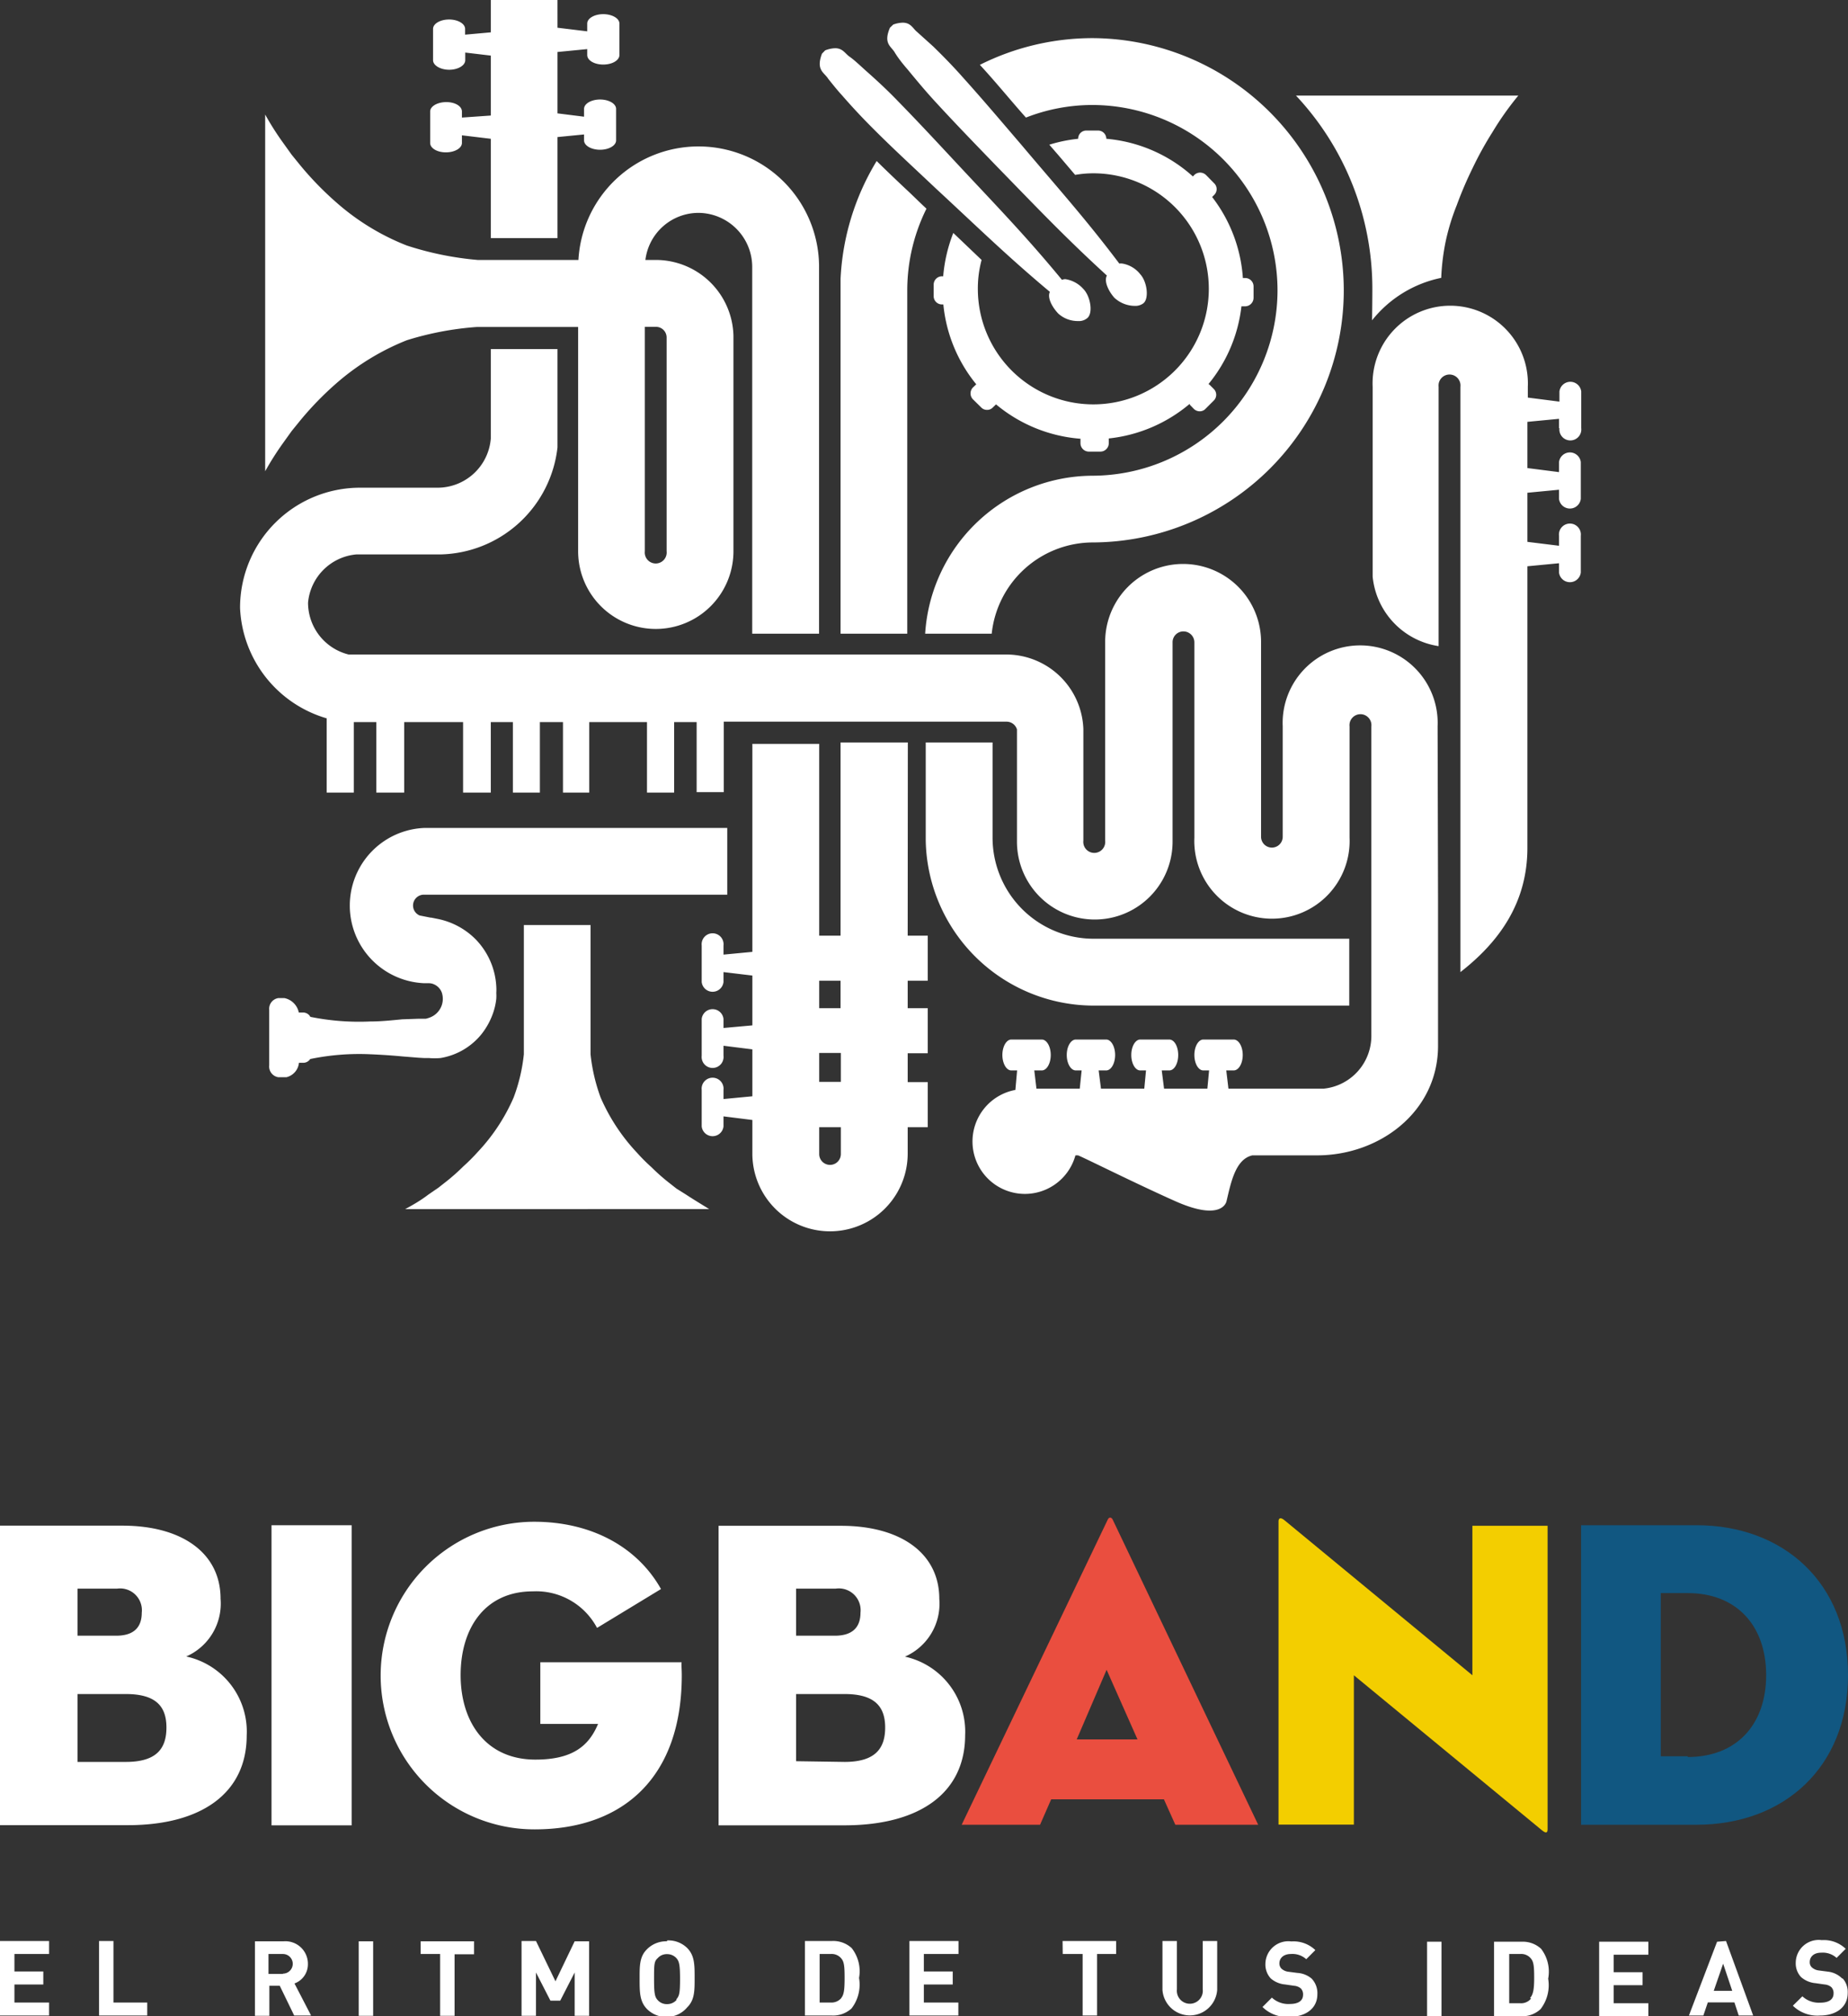 <svg xmlns="http://www.w3.org/2000/svg" viewBox="0 0 128.02 139.6"><rect x="0" y="0" width="128.02" height="139.6" fill="#333333" stroke="none"/><defs><style>.cls-1{fill:#ea4e3f;}.cls-2{fill:#f3ce00;}.cls-3{fill:#115781;}.cls-4{fill:#fff;}</style></defs><title>logo</title><g id="Layer_2" data-name="Layer 2"><g id="Layer_1-2" data-name="Layer 1"><path class="cls-1" d="M81.42,126.35h5.74L77.09,105.24c-.09-.21-.28-.21-.36,0L66.62,126.35h5.43l.77-1.76h7.81Zm-6.83-5.91,2.07-4.82,2.14,4.82Z"/><path class="cls-2" d="M102,116,89,105.28c-.33-.28-.43-.12-.43.06v21h5.22V116l13,10.71c.33.28.42.19.42-.06v-21H102Z"/><path class="cls-3" d="M117.53,105.61h-8v20.74h8c6,0,10.49-3.93,10.49-10.36S123.51,105.61,117.53,105.61Zm-.61,16h-1.87V110.31h1.87c3.35,0,5.43,2.22,5.43,5.68S120.27,121.66,116.92,121.66Z"/><path class="cls-4" d="M12.9,114.7a4,4,0,0,0,2.38-4c0-3.17-2.68-5.06-6.8-5.06H0v20.74H8.85c5.15,0,8.24-2.25,8.24-6.21A5.32,5.32,0,0,0,12.9,114.7ZM5.37,110H8.12a1.51,1.51,0,0,1,1.7,1.67c0,1-.54,1.59-1.77,1.59H5.37ZM8.72,122H5.37V117.3H8.72c2.11,0,2.81.88,2.81,2.32S10.86,122,8.72,122Zm15.64,4.39H18.81V105.61h5.55ZM47.23,116c0,7.07-4.06,10.67-10.19,10.67A10.65,10.65,0,1,1,37,105.37c4,0,7.17,1.77,8.79,4.66l-4.43,2.69a4.77,4.77,0,0,0-4.45-2.53c-3.3,0-5,2.53-5,5.8s1.77,5.85,5.18,5.85c2.53,0,3.69-.91,4.34-2.47h-4V115.1h9.79C47.19,115.22,47.23,115.56,47.23,116Zm19.63,4.15a5.32,5.32,0,0,0-4.17-5.44,4,4,0,0,0,2.38-4c0-3.17-2.69-5.06-6.81-5.06H49.78v20.74h8.85C63.79,126.35,66.86,124.1,66.86,120.14ZM55.15,110H57.9a1.51,1.51,0,0,1,1.71,1.67c0,1-.55,1.59-1.77,1.59H55.15Zm0,11.95V117.3h3.36c2.1,0,2.81.88,2.81,2.32S60.64,122,58.51,122ZM62,3.66c-.25-.46-.83-.61-.35-1.74l.23-.22a2.11,2.11,0,0,1,.65-.13c.58,0,.71.41,1,.64l1.11,1c.73.71,1.44,1.44,2.11,2.2,1.36,1.51,2.67,3.06,4,4.61,2.53,3,4.43,5.1,6.79,8.23a.78.78,0,0,1,.21,0A2,2,0,0,1,79,19c.47.52.61,1.67.21,2a.93.93,0,0,1-.6.18,2.1,2.1,0,0,1-1.41-.56c-.36-.4-.75-1.11-.52-1.54-2.9-2.65-4.85-4.71-7.58-7.51-1.41-1.46-2.83-2.92-4.2-4.41-.69-.74-1.35-1.53-2-2.32C62.58,4.47,62.26,4.08,62,3.66ZM68,18a7.57,7.57,0,0,0-.26,2,8,8,0,1,0,8-8,7.47,7.47,0,0,0-1.26.11l-1.13-1.33-.66-.76a10.34,10.34,0,0,1,2-.41v0a.56.56,0,0,1,.57-.57h.81a.57.57,0,0,1,.57.57v0a10.25,10.25,0,0,1,6,2.61l.09-.1a.6.6,0,0,1,.41-.17.62.62,0,0,1,.41.17l.56.57a.56.56,0,0,1,0,.81l-.14.14a10.31,10.31,0,0,1,2.13,5.61h.17a.58.58,0,0,1,.57.57v.81a.59.59,0,0,1-.57.58H86a10.29,10.29,0,0,1-2.28,5.38l.08.06.28.28a.56.56,0,0,1,0,.81l-.57.57a.54.54,0,0,1-.4.17.58.58,0,0,1-.41-.17l-.28-.29s0,0,0-.06a10.37,10.37,0,0,1-5.61,2.4v.33a.58.58,0,0,1-.57.58h-.81a.58.58,0,0,1-.58-.58v-.31A10.35,10.35,0,0,1,69,28l-.22.21a.52.52,0,0,1-.4.17.54.54,0,0,1-.41-.17l-.57-.56a.59.59,0,0,1,0-.82l.23-.22a10.3,10.3,0,0,1-2.28-5.53h-.1a.57.57,0,0,1-.57-.57V19.7a.58.58,0,0,1,.57-.57h.09a10.57,10.57,0,0,1,.7-3ZM57.37,5.45c-.27-.44-.86-.58-.43-1.73l.22-.23a2,2,0,0,1,.7-.15c.53,0,.69.38,1,.59s.78.66,1.16,1c.77.68,1.51,1.37,2.21,2.1,1.42,1.45,2.8,2.94,4.19,4.43,2.67,2.86,4.65,4.89,7.15,7.92a.52.52,0,0,1,.24-.05,2.09,2.09,0,0,1,1.24.68c.49.5.68,1.64.29,2a.89.89,0,0,1-.66.22,2,2,0,0,1-1.36-.51c-.37-.38-.8-1.07-.59-1.51-3-2.51-5-4.48-7.9-7.16-1.48-1.4-3-2.79-4.41-4.21-.72-.72-1.41-1.46-2.08-2.23C58,6.24,57.69,5.85,57.37,5.45ZM95.07,20A19.54,19.54,0,0,0,89.78,6.62h15.4a20.66,20.66,0,0,0-1.79,2.53A24.15,24.15,0,0,0,102,11.67a26.32,26.32,0,0,0-1.08,2.53,15.34,15.34,0,0,0-.77,2.51,15.75,15.75,0,0,0-.31,2.53,8.23,8.23,0,0,0-4.79,2.94C95.06,21.49,95.07,20.55,95.07,20Zm-24-11.86C70,6.94,69,5.7,67.88,4.49A17.42,17.42,0,0,1,75.7,2.64h0A17.49,17.49,0,0,1,93.09,20.1h0A17.46,17.46,0,0,1,75.7,37.56h0a7.06,7.06,0,0,0-7,6.32H64.09a11.67,11.67,0,0,1,11.6-10.94h0A12.85,12.85,0,0,0,88.5,20.11h0A12.85,12.85,0,0,0,75.66,7.27h0A12.64,12.64,0,0,0,71.05,8.15ZM29.8,9.9V7.72c0-.36.5-.65,1.12-.65S32,7.36,32,7.72v.42L34,8V3.85l-1.77-.21v.53c0,.36-.5.66-1.11.66S30,4.53,30,4.17V2c0-.36.5-.65,1.11-.65s1.11.29,1.11.65V2.4L34,2.24V0h4.62V1.92l2.06.25V1.63c0-.36.5-.65,1.11-.65s1.12.29,1.12.65V3.81c0,.37-.5.66-1.12.66s-1.11-.29-1.11-.66V3.4l-2.06.2V7.85l1.84.23V7.54c0-.36.5-.65,1.11-.65s1.11.29,1.11.65V9.72c0,.36-.5.65-1.11.65s-1.11-.29-1.11-.65V9.31l-1.84.18v7H34V9.61L32,9.37V9.9c0,.36-.5.65-1.11.65S29.8,10.26,29.8,9.9Zm34.38,4.55a12.73,12.73,0,0,0-1.33,5.61h0V43.88H58.23V19.3h0a17.25,17.25,0,0,1,2.5-8.15c.76.75,1.53,1.48,2.29,2.19l.82.79ZM99.62,62.38s0,10.12,0,10.12C99.57,77,95.56,80,91.24,80l-4.48,0c-1.17.26-1.48,1.86-1.79,3.16-.06.3-.61,1.33-3.58,0-2.78-1.24-6.29-3-6.71-3.16H74.5a3.63,3.63,0,1,1-4.16-4.53l.12-1.35h-.4c-.34,0-.62-.48-.62-1.07s.28-1.07.62-1.07h2.11c.34,0,.62.48.62,1.07s-.28,1.07-.62,1.07h-.52l.15,1.26h3l.13-1.26h-.4c-.35,0-.63-.48-.63-1.07s.28-1.07.63-1.07h2.1c.34,0,.62.48.62,1.07s-.28,1.07-.62,1.07h-.52l.16,1.26h3l.12-1.26h-.4c-.34,0-.62-.48-.62-1.07s.28-1.07.62-1.07H81c.35,0,.62.48.62,1.07s-.27,1.07-.62,1.07h-.52l.16,1.26h3l.12-1.26h-.4c-.34,0-.62-.48-.62-1.07s.28-1.07.62-1.07h2.1c.35,0,.63.48.63,1.07s-.28,1.07-.63,1.07h-.51l.15,1.26h6.61A3.67,3.67,0,0,0,95,71.67V50.3a.76.76,0,1,0-1.51,0V58a5.38,5.38,0,1,1-10.75,0V57.6h0V44.48a.76.76,0,0,0-.76-.76.75.75,0,0,0-.75.76v13.8a5.39,5.39,0,0,1-10.78,0V50.51a.75.75,0,0,0-.71-.54H50.14v4.88H48.26V50H46.7v4.88H44.82V50h-4v4.88H39V50H37.4v4.88H35.53V50H34v4.88H32.08V50H28v4.88H26.07V50H24.51v4.88H22.63V49.74a8.34,8.34,0,0,1-6-7.64h0A8.31,8.31,0,0,1,25,33.77h5.31A3.7,3.7,0,0,0,34,30.37v-6.2h4.62v5.9l0,.91a8.34,8.34,0,0,1-8.12,7.41l-5.82,0h0a3.69,3.69,0,0,0-3.34,3.34h0a3.7,3.7,0,0,0,2.81,3.59H69.73a5.35,5.35,0,0,1,5.32,5.16v7.73a.76.76,0,1,0,1.51,0V44.45a5.4,5.4,0,0,1,10.8,0v.34h0V57.94a.75.75,0,0,0,1.5,0l0-7.65a5.37,5.37,0,1,1,10.73,0ZM20.21,29.84l.61-.75a22.05,22.05,0,0,1,2.46-2.53,16.88,16.88,0,0,1,4.9-3,21.33,21.33,0,0,1,4.87-.92h7V38.17a5.38,5.38,0,1,0,10.76,0V23.38h0v-.13A5.38,5.38,0,0,0,45.44,18h-.73a3.71,3.71,0,0,1,3.66-3.26v0a3.75,3.75,0,0,1,3.74,3.73h0V43.88h4.63V18.34h0a8.35,8.35,0,0,0-8.35-8.2v0A8.33,8.33,0,0,0,40.07,18H33.46L33.09,18A21.82,21.82,0,0,1,28.18,17a16.46,16.46,0,0,1-4.9-3,22.05,22.05,0,0,1-2.46-2.53l-.61-.75-.61-.85a19.3,19.3,0,0,1-1.23-1.94v24.7a20.51,20.51,0,0,1,1.23-1.94Zm24.46-7.21h.77a.74.74,0,0,1,.74.72V38.17a.76.76,0,1,1-1.51,0ZM68.76,51.41V58h0a7,7,0,0,0,7,7H93.47v4.63H75.72v0A11.65,11.65,0,0,1,64.13,58.2h0V51.41ZM108,29.65V29l-2.19.21v3.2l2.19.28V32a.76.76,0,0,1,1.51,0v2.54a.76.76,0,0,1-1.51,0v-.63l-2.19.21v3.4l2.19.27v-.69a.76.76,0,1,1,1.51,0v2.54a.76.76,0,0,1-1.51,0V39l-2.19.21,0,19.5c0,3.78-1.94,6.5-4.64,8.6l0-36.68h0V26.78a.76.76,0,1,0-1.51,0v5.95l0,.15V44.74a5.4,5.4,0,0,1-4.57-4.82h0v-.28c0-.07,0-.14,0-.21h0V26.78a5.38,5.38,0,1,1,10.75,0v.75l2.19.28v-.7a.76.76,0,0,1,1.51,0v2.54a.76.76,0,1,1-1.51,0ZM62.89,51.41H58.23V64.79H56.75V51.51H52.12v14.4l-2,.19v-.63a.76.76,0,1,0-1.51,0V68a.76.76,0,0,0,1.51,0v-.69l2,.24V71l-2,.18v-.63a.76.76,0,0,0-1.51,0V73.1a.76.76,0,1,0,1.51,0v-.69l2,.25v3.25l-2,.19v-.63a.76.76,0,1,0-1.51,0V78a.76.76,0,0,0,1.51,0v-.7l2,.25v2.33a5.38,5.38,0,1,0,10.76,0V78.05h1.39V74.93H62.88v-2h1.39V69.81H62.88v-1.9h1.39V64.79H62.88Zm-6.14,16.5h1.48v1.9H56.75Zm1.5,12a.75.75,0,1,1-1.5,0V78.05h1.5Zm0-5h-1.5v-2h1.5ZM47.53,82.72c.47.31,1,.63,1.6,1H28.07c.6-.32,1.13-.64,1.6-1l.7-.48.61-.48a13.93,13.93,0,0,0,1.12-1,12.61,12.61,0,0,0,1-1A13.08,13.08,0,0,0,35.58,76a12,12,0,0,0,.71-3V64.05h4.62V73a12.4,12.4,0,0,0,.7,3,13.33,13.33,0,0,0,2.52,3.82,12.61,12.61,0,0,0,1,1,13.93,13.93,0,0,0,1.12,1l.61.48ZM29,73.24l-1.12-.09c-.74-.07-1.48-.12-2.23-.15a16.7,16.7,0,0,0-4.16.33.58.58,0,0,1-.45.26l-.33,0h0a1.14,1.14,0,0,1-.87,1h-.56a.75.75,0,0,1-.63-.82V69.93a.75.75,0,0,1,.63-.82h.42a1.28,1.28,0,0,1,1,1h0l.33,0a.57.57,0,0,1,.47.3,17,17,0,0,0,4.14.32c.75,0,1.49-.08,2.23-.15L29,70.54l.28,0h.22a2,2,0,0,0,.29-.09,1.38,1.38,0,0,0,.82-1.71,1,1,0,0,0-.54-.58.88.88,0,0,0-.34-.08l-.15,0s-.07,0-.06,0,0,0,0,0h-.14v0a5.38,5.38,0,0,1,0-10.75h21v4.62h-21a.75.75,0,0,0-.31,1.44v0l.76.15h.05l.5.1A5.13,5.13,0,0,1,32.91,65a5.06,5.06,0,0,1,1.47,3.3,3.38,3.38,0,0,1,0,.45,3.55,3.55,0,0,1,0,.41,4.5,4.5,0,0,1-.19.89,5,5,0,0,1-.82,1.54,4.61,4.61,0,0,1-2.85,1.67,4.52,4.52,0,0,1-.82,0h-.34ZM0,134.4H3.4v.9H1v1.21H3v.9H1v1.25H3.4v.9H0Zm7.86,4.26H10.2v.9H6.86V134.4h1ZM21.33,136a1.56,1.56,0,0,0-1.67-1.58h-2v5.16h1V137.5h.72l1,2.06h1.17l-1.15-2.22A1.41,1.41,0,0,0,21.33,136Zm-1.73.68h-1V135.3h1a.68.68,0,1,1,0,1.36Zm5.25-2.26h1v5.16h-1Zm4.29,0h3.7v.9H31.49v4.26h-1V135.3H29.14Zm10.67,0h1v5.16h-1v-3l-1,1.95h-.68l-1-1.95v3h-1V134.4h1l1.35,2.79Zm6.4,0a1.88,1.88,0,0,0-1.4.56c-.52.52-.5,1.17-.5,2.06s0,1.54.5,2.06a1.88,1.88,0,0,0,1.4.56A1.86,1.86,0,0,0,47.6,139c.53-.52.52-1.17.52-2.06s0-1.54-.52-2.06A1.86,1.86,0,0,0,46.21,134.36Zm.65,4.07a.86.86,0,0,1-.65.28.83.83,0,0,1-.65-.28c-.2-.22-.25-.46-.25-1.45s0-1.23.25-1.45a.83.83,0,0,1,.65-.28.86.86,0,0,1,.65.28c.19.22.25.46.25,1.45S47.05,138.21,46.86,138.43ZM59,134.89a1.89,1.89,0,0,0-1.37-.49H55.76v5.16h1.86a1.89,1.89,0,0,0,1.37-.49,2.7,2.7,0,0,0,.52-2.11A2.6,2.6,0,0,0,59,134.89Zm-.71,3.45a.89.89,0,0,1-.75.32h-.76V135.3h.76a.86.86,0,0,1,.75.32c.19.23.22.56.22,1.34S58.47,138.11,58.28,138.34ZM63,134.4h3.4v.9H64v1.21h2v.9H64v1.25h2.39v.9H63Zm10.61,0h3.71v.9H76v4.26H75V135.3H73.62Zm9.71,0h1v3.39a1.9,1.9,0,0,1-3.79,0V134.4h1v3.35a.9.9,0,1,0,1.79,0ZM90.86,137a1.45,1.45,0,0,1,.4,1.09c0,1-.84,1.56-1.92,1.56a2.4,2.4,0,0,1-1.88-.68l.65-.65a1.67,1.67,0,0,0,1.25.44c.59,0,.91-.23.91-.64a.58.58,0,0,0-.16-.44.83.83,0,0,0-.46-.18l-.62-.09a1.74,1.74,0,0,1-1-.42,1.42,1.42,0,0,1-.37-1,1.59,1.59,0,0,1,1.8-1.56,2.18,2.18,0,0,1,1.66.6l-.63.63a1.42,1.42,0,0,0-1.06-.36c-.53,0-.8.3-.8.65a.51.51,0,0,0,.15.37.86.86,0,0,0,.48.21l.61.08A1.69,1.69,0,0,1,90.86,137Zm8-2.55h1v5.16h-1Zm7.9.49a1.86,1.86,0,0,0-1.35-.49H103.5v5.16h1.87a1.86,1.86,0,0,0,1.35-.49,2.71,2.71,0,0,0,.53-2.11A2.6,2.6,0,0,0,106.72,134.89Zm-.7,3.45a.89.89,0,0,1-.75.32h-.76V135.3h.76a.86.86,0,0,1,.75.32c.19.23.22.56.22,1.34S106.21,138.11,106,138.34Zm4.72-3.94h3.41v.9h-2.4v1.21h2v.9h-2v1.25h2.4v.9h-3.41Zm8.17,0L117,139.56h1l.31-.91h1.84l.3.91h1l-1.88-5.16Zm-.23,3.4.65-1.88.63,1.88Zm8.94-.85A1.41,1.41,0,0,1,128,138c0,1-.83,1.56-1.91,1.56a2.42,2.42,0,0,1-1.89-.68l.66-.65a1.67,1.67,0,0,0,1.24.44c.6,0,.92-.23.92-.64a.58.58,0,0,0-.16-.44.83.83,0,0,0-.46-.18l-.63-.09a1.74,1.74,0,0,1-1-.42,1.38,1.38,0,0,1-.37-1,1.59,1.59,0,0,1,1.8-1.56,2.18,2.18,0,0,1,1.66.6l-.63.63a1.43,1.43,0,0,0-1.07-.36c-.53,0-.79.3-.79.65a.48.48,0,0,0,.15.37.86.86,0,0,0,.48.21l.61.08A1.66,1.66,0,0,1,127.62,137Z"/></g></g></svg>